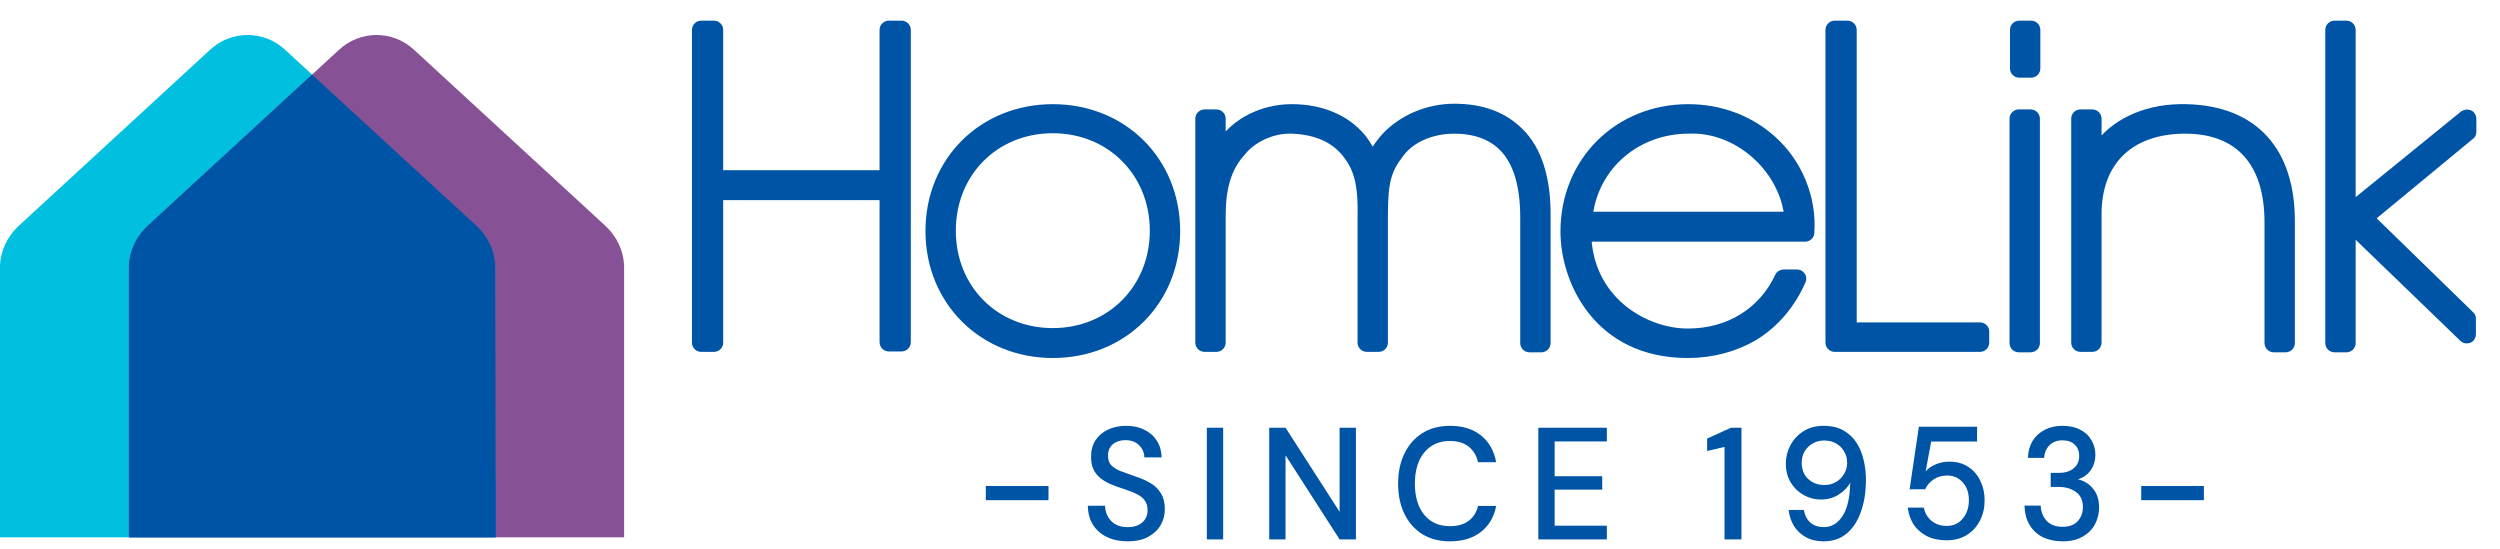<svg width="205" height="45" viewBox="0 0 205 45" fill="none" xmlns="http://www.w3.org/2000/svg">
<path d="M40.606 21.767C40.556 20.567 40.013 19.418 39.124 18.568L23.366 4.071C21.637 2.471 18.969 2.471 17.24 4.071L1.482 18.568C0.593 19.418 0.049 20.567 0 21.767V44.062H40.606V21.767Z" fill="#00BFDF"/>
<path d="M51.178 21.767C51.129 20.567 50.585 19.418 49.696 18.568L33.938 4.071C32.209 2.471 29.541 2.471 27.812 4.071L12.054 18.568C11.165 19.418 10.622 20.567 10.572 21.767V44.062H51.178V21.767Z" fill="#875295"/>
<path d="M40.607 21.768C40.557 20.568 40.014 19.418 39.125 18.568L25.59 6.121L12.054 18.568C11.165 19.418 10.622 20.568 10.572 21.768V44.063H40.656L40.607 21.768Z" fill="#0054A6"/>
<path d="M175.58 41.014V39.85H180.72V41.014H175.58Z" fill="#0054A6"/>
<path d="M169.131 44.389C168.558 44.389 168.036 44.284 167.565 44.075C167.102 43.857 166.732 43.53 166.454 43.094C166.176 42.658 166.029 42.113 166.012 41.459H167.338C167.354 41.947 167.514 42.361 167.817 42.701C168.129 43.033 168.567 43.198 169.131 43.198C169.67 43.198 170.082 43.046 170.368 42.74C170.655 42.426 170.798 42.038 170.798 41.576C170.798 41.018 170.604 40.604 170.217 40.334C169.838 40.063 169.371 39.928 168.815 39.928H168.158V38.777H168.828C169.324 38.777 169.724 38.655 170.027 38.411C170.339 38.166 170.495 37.822 170.495 37.377C170.495 37.002 170.372 36.697 170.128 36.462C169.893 36.226 169.556 36.108 169.118 36.108C168.664 36.108 168.306 36.248 168.045 36.527C167.784 36.797 167.641 37.137 167.615 37.547H166.29C166.306 37.015 166.433 36.553 166.668 36.161C166.912 35.768 167.245 35.463 167.666 35.245C168.087 35.027 168.571 34.918 169.118 34.918C169.707 34.918 170.2 35.027 170.596 35.245C171 35.454 171.303 35.742 171.505 36.108C171.715 36.466 171.82 36.858 171.82 37.286C171.82 37.774 171.69 38.201 171.429 38.568C171.168 38.934 170.819 39.178 170.381 39.3C170.886 39.413 171.303 39.671 171.631 40.072C171.959 40.464 172.124 40.974 172.124 41.602C172.124 42.108 172.01 42.575 171.783 43.002C171.555 43.421 171.219 43.756 170.772 44.009C170.326 44.262 169.779 44.389 169.131 44.389Z" fill="#0054A6"/>
<path d="M159.62 44.304C158.997 44.304 158.458 44.191 158.003 43.964C157.549 43.728 157.187 43.41 156.917 43.009C156.656 42.599 156.496 42.137 156.438 41.622H157.751C157.835 42.058 158.045 42.42 158.382 42.708C158.719 42.987 159.136 43.127 159.632 43.127C160.003 43.127 160.323 43.035 160.592 42.852C160.861 42.66 161.072 42.407 161.223 42.093C161.375 41.779 161.451 41.426 161.451 41.034C161.451 40.414 161.282 39.922 160.946 39.556C160.609 39.181 160.184 38.993 159.67 38.993C159.232 38.993 158.858 39.102 158.546 39.32C158.235 39.529 158.008 39.795 157.864 40.118H156.589L157.347 34.99H162.12V36.207H158.357L157.902 38.653C158.096 38.426 158.361 38.239 158.698 38.09C159.043 37.934 159.43 37.855 159.86 37.855C160.457 37.855 160.971 37.999 161.4 38.287C161.83 38.566 162.158 38.945 162.385 39.425C162.621 39.904 162.739 40.436 162.739 41.021C162.739 41.631 162.612 42.185 162.36 42.682C162.107 43.179 161.745 43.576 161.274 43.872C160.811 44.16 160.259 44.304 159.62 44.304Z" fill="#0054A6"/>
<path d="M149.546 44.389C148.965 44.389 148.468 44.271 148.056 44.035C147.643 43.8 147.319 43.486 147.083 43.094C146.856 42.701 146.717 42.274 146.667 41.812H147.917C147.993 42.265 148.174 42.614 148.46 42.858C148.746 43.102 149.112 43.224 149.558 43.224C150.173 43.224 150.678 42.928 151.074 42.335C151.478 41.733 151.693 40.813 151.718 39.575C151.516 39.959 151.2 40.286 150.771 40.556C150.35 40.826 149.862 40.961 149.306 40.961C148.809 40.961 148.342 40.839 147.904 40.595C147.467 40.351 147.113 40.011 146.844 39.575C146.574 39.13 146.439 38.607 146.439 38.005C146.439 37.473 146.566 36.972 146.818 36.501C147.071 36.03 147.424 35.651 147.879 35.363C148.342 35.066 148.889 34.918 149.521 34.918C150.169 34.918 150.716 35.044 151.162 35.297C151.608 35.55 151.966 35.886 152.236 36.305C152.505 36.723 152.699 37.194 152.816 37.717C152.943 38.241 153.006 38.777 153.006 39.326C153.006 40.338 152.867 41.223 152.589 41.982C152.32 42.74 151.928 43.334 151.415 43.761C150.901 44.179 150.278 44.389 149.546 44.389ZM149.609 39.771C149.963 39.771 150.278 39.688 150.556 39.523C150.834 39.357 151.053 39.139 151.213 38.868C151.381 38.589 151.465 38.284 151.465 37.953C151.465 37.595 151.381 37.281 151.213 37.011C151.053 36.732 150.83 36.514 150.543 36.357C150.266 36.2 149.95 36.121 149.596 36.121C149.243 36.121 148.927 36.2 148.649 36.357C148.371 36.514 148.148 36.732 147.98 37.011C147.82 37.281 147.74 37.591 147.74 37.94C147.74 38.498 147.917 38.943 148.27 39.274C148.624 39.605 149.07 39.771 149.609 39.771Z" fill="#0054A6"/>
<path d="M141.411 44.231V36.644L139.984 36.984V35.964L141.942 35.074H142.8V44.231H141.411Z" fill="#0054A6"/>
<path d="M126.143 44.231V35.074H131.762V36.199H127.481V39.051H131.383V40.15H127.481V43.106H131.762V44.231H126.143Z" fill="#0054A6"/>
<path d="M118.9 44.389C118.025 44.389 117.267 44.193 116.627 43.8C115.996 43.399 115.507 42.845 115.162 42.139C114.817 41.424 114.645 40.599 114.645 39.666C114.645 38.725 114.817 37.901 115.162 37.194C115.507 36.479 115.996 35.921 116.627 35.52C117.267 35.118 118.025 34.918 118.9 34.918C119.936 34.918 120.782 35.18 121.438 35.703C122.095 36.226 122.512 36.959 122.688 37.901H121.198C121.08 37.368 120.828 36.946 120.441 36.632C120.053 36.318 119.536 36.161 118.887 36.161C118.003 36.161 117.305 36.475 116.791 37.102C116.278 37.722 116.021 38.576 116.021 39.666C116.021 40.748 116.278 41.598 116.791 42.217C117.305 42.836 118.003 43.146 118.887 43.146C119.536 43.146 120.053 42.998 120.441 42.701C120.828 42.405 121.08 41.999 121.198 41.485H122.688C122.512 42.392 122.095 43.102 121.438 43.617C120.782 44.131 119.936 44.389 118.9 44.389Z" fill="#0054A6"/>
<path d="M104.076 44.231V35.074H105.415L109.847 41.968V35.074H111.186V44.231H109.847L105.415 37.337V44.231H104.076Z" fill="#0054A6"/>
<path d="M98.961 44.231V35.074H100.299V44.231H98.961Z" fill="#0054A6"/>
<path d="M92.474 44.389C91.826 44.389 91.257 44.271 90.769 44.035C90.281 43.8 89.898 43.464 89.62 43.028C89.35 42.592 89.212 42.073 89.203 41.472H90.617C90.626 41.96 90.79 42.374 91.11 42.714C91.43 43.054 91.88 43.224 92.461 43.224C92.975 43.224 93.374 43.098 93.661 42.845C93.955 42.584 94.103 42.252 94.103 41.851C94.103 41.528 94.031 41.267 93.888 41.066C93.753 40.865 93.564 40.7 93.32 40.569C93.084 40.438 92.81 40.321 92.499 40.216C92.188 40.111 91.859 39.998 91.514 39.876C90.832 39.64 90.319 39.335 89.973 38.96C89.637 38.585 89.468 38.092 89.468 37.482C89.46 36.967 89.573 36.518 89.809 36.135C90.053 35.751 90.39 35.454 90.82 35.245C91.257 35.027 91.766 34.918 92.347 34.918C92.92 34.918 93.421 35.027 93.85 35.245C94.288 35.463 94.629 35.768 94.873 36.161C95.117 36.544 95.243 36.993 95.252 37.508H93.838C93.838 37.273 93.779 37.05 93.661 36.841C93.543 36.623 93.37 36.444 93.143 36.305C92.916 36.165 92.638 36.095 92.309 36.095C91.889 36.087 91.539 36.196 91.261 36.422C90.992 36.649 90.857 36.963 90.857 37.364C90.857 37.722 90.958 37.996 91.16 38.188C91.362 38.38 91.64 38.541 91.994 38.672C92.347 38.794 92.751 38.938 93.206 39.104C93.644 39.252 94.035 39.431 94.38 39.64C94.726 39.849 94.999 40.124 95.201 40.464C95.412 40.804 95.517 41.236 95.517 41.759C95.517 42.222 95.403 42.653 95.176 43.054C94.949 43.447 94.608 43.77 94.153 44.022C93.699 44.267 93.139 44.389 92.474 44.389Z" fill="#0054A6"/>
<path d="M80.836 41.014V39.85H85.975V41.014H80.836Z" fill="#0054A6"/>
<path d="M74.466 27.09V2.454C74.466 2.153 74.225 1.912 73.925 1.912H72.885C72.584 1.912 72.343 2.153 72.343 2.454V3.386V3.386V3.386V3.387V3.387V3.387V3.387V3.387V3.388V3.388V3.388V3.388V3.388V3.389V3.389V3.389V3.389V3.389V3.39V3.39V3.39V3.39V3.39V3.391V3.391V3.391V3.391V3.391V3.392V3.392V3.392V3.392V3.392V3.392V3.393V3.393V3.393V3.393V3.393V3.394V3.394V3.394V3.394V3.394V3.394V3.395V3.395V3.395V3.395V3.395V3.396V3.396V3.396V3.396V3.396V3.396V3.397V3.397V3.397V3.397V3.397V3.397V3.398V3.398V3.398V3.398V3.398V3.398V3.399V3.399V3.399V3.399V3.399V3.399V3.399V3.4V3.4V3.4V3.4V3.4V3.4V3.401V3.401V3.401V3.401V3.401V3.401V3.401V3.402V3.402V3.402V3.402V3.402V3.402V3.403V3.403V3.403V3.403V3.403V3.403V3.403V3.404V3.404V3.404V3.404V3.404V3.404V3.404V3.405V3.405V3.405V3.405V3.405V3.405V3.405V3.406V3.406V3.406V3.406V3.406V3.406V3.406V3.406V3.407V3.407V3.407V3.407V3.407V3.407V3.407V3.408V3.408V3.408V3.408V3.408V3.408V3.408V3.408V3.409V3.409V3.409V3.409V3.409V3.409V3.409V3.409V3.41V3.41V3.41V3.41V3.41V3.41V3.41V3.41V3.411V3.411V3.411V3.411V3.411V3.411V3.411V3.411V3.412V3.412V3.412V3.412V3.412V3.412V3.412V3.412V3.412V3.413V3.413V3.413V3.413V3.413V3.413V3.413V3.413V3.413V3.414V3.414V3.414V3.414V3.414V3.414V3.414V3.414V3.415V3.415V3.415V3.415V3.415V3.415V3.415V3.415V3.415V3.416V3.416V3.416V3.416V3.416V3.416V3.416V3.416V3.416V3.417V3.417V3.417V3.417V3.417V3.417V3.417V3.417V3.417V3.417V3.418V3.418V3.418V3.418V3.418V3.418V3.418V3.418V3.418V3.419V3.419V3.419V3.419V3.419V3.419V3.419V3.419V3.419V3.42V3.42V3.42V3.42V3.42V3.42V3.42V3.42V3.42V3.42V3.421V3.421V3.421V3.421V3.421V3.421V3.421V3.421V3.421V3.422V3.422V3.422V3.422V3.422V3.422V3.422V3.422V3.422V3.422V3.423V3.423V3.423V3.423V3.423V3.423V3.423V3.423V3.423V3.424V3.424V3.424V3.424V3.424V3.424V3.424V3.424V3.424V3.424V3.425V3.425V3.425V3.425V3.425V3.425V3.425V3.425V3.425V3.426V3.426V3.426V3.426V3.426V3.426V3.426V3.426V3.426V3.426V3.427V3.427V3.427V3.427V3.427V3.427V3.427V3.427V3.427V3.428V3.428V3.428V3.428V3.428V3.428V3.428V3.428V3.428V3.429V3.429V3.429V3.429V3.429V3.429V3.429V3.429V3.429V3.43V3.43V3.43V3.43V3.43V3.43V3.43V3.43V3.431V3.431V3.431V3.431V3.431V3.431V3.431V3.431V3.431V3.432V3.432V3.432V3.432V3.432V3.432V3.432V3.432V3.433V3.433V3.433V3.433V3.433V3.433V3.433V3.433V3.433V3.434V3.434V3.434V3.434V3.434V3.434V3.434V3.434V3.435V3.435V3.435V3.435V3.435V3.435V3.435V3.435V3.436V3.436V3.436V3.436V3.436V3.436V3.436V3.437V3.437V3.437V3.437V3.437V3.437V3.437V3.437V3.438V3.438V3.438V3.438V3.438V3.438V3.438V3.439V3.439V3.439V3.439V3.439V3.439V3.439V3.44V3.44V3.44V3.44V3.44V3.44V3.44V3.441V3.441V3.441V3.441V3.441V3.441V3.441V3.442V3.442V3.442V3.442V3.442V3.442V3.442V3.443V3.443V3.443V3.443V3.443V3.443V3.444V3.444V3.444V3.444V3.444V3.444V3.444V3.445V3.445V3.445V3.445V3.445V3.445V3.446V3.446V3.446V3.446V3.446V3.446V3.447V3.447V3.447V3.447V3.447V3.447V3.448V3.448V3.448V3.448V3.448V3.449V3.449V3.449V3.449V3.449V3.449V3.45V3.45V3.45V3.45V3.45V3.45V3.451V3.451V3.451V3.451V3.451V3.452V3.452V3.452V3.452V3.452V3.453V3.453V3.453V3.453V3.453V3.453V3.454V3.454V3.454V3.454V3.454V3.455V3.455V3.455V3.455V3.455V3.456V3.456V3.456V3.456V3.456V3.457V3.457V3.457V3.457V3.457V3.458V14.176H59.082V3.386V3.35V2.454C59.082 2.153 58.841 1.912 58.54 1.912H57.501C57.2 1.912 56.959 2.153 56.959 2.454V3.386V3.386V3.386V3.387V3.387V3.387V3.387V3.387V3.388V3.388V3.388V3.388V3.388V3.389V3.389V3.389V3.389V3.389V3.39V3.39V3.39V3.39V3.39V3.391V3.391V3.391V3.391V3.391V3.392V3.392V3.392V3.392V3.392V3.392V3.393V3.393V3.393V3.393V3.393V3.394V3.394V3.394V3.394V3.394V3.394V3.395V3.395V3.395V3.395V3.395V3.395V3.396V3.396V3.396V3.396V3.396V3.397V3.397V3.397V3.397V3.397V3.397V3.397V3.398V3.398V3.398V3.398V3.398V3.398V3.399V3.399V3.399V3.399V3.399V3.399V3.4V3.4V3.4V3.4V3.4V3.4V3.4V3.401V3.401V3.401V3.401V3.401V3.401V3.401V3.402V3.402V3.402V3.402V3.402V3.402V3.402V3.403V3.403V3.403V3.403V3.403V3.403V3.403V3.404V3.404V3.404V3.404V3.404V3.404V3.404V3.404V3.405V3.405V3.405V3.405V3.405V3.405V3.405V3.405V3.406V3.406V3.406V3.406V3.406V3.406V3.406V3.406V3.407V3.407V3.407V3.407V3.407V3.407V3.407V3.407V3.408V3.408V3.408V3.408V3.408V3.408V3.408V3.408V3.408V3.409V3.409V3.409V3.409V3.409V3.409V3.409V3.409V3.409V3.409V3.41V3.41V3.41V3.41V3.41V3.41V3.41V3.41V3.41V3.41V3.411V3.411V3.411V3.411V3.411V3.411V3.411V3.411V3.411V3.411V3.412V3.412V3.412V3.412V3.412V3.412V3.412V3.412V3.412V3.412V3.412V3.412V3.413V3.413V3.413V3.413V3.413V3.413V3.413V3.413V3.413V3.413V3.413V3.413V3.414V3.414V3.414V3.414V3.414V3.414V3.414V3.414V3.414V3.414V3.414V3.414V3.414V3.415V3.415V3.415V3.415V3.415V3.415V3.415V3.415V3.415V3.415V3.415V3.415V3.415V3.415V3.416V3.416V3.416V3.416V3.416V3.416V3.416V3.416V3.416V3.416V3.416V3.416V3.416V3.416V3.416V3.416V3.417V3.417V3.417V3.417V3.417V3.417V3.417V3.417V3.417V3.417V3.417V3.417V3.417V3.417V3.417V3.417V3.417V3.417V3.418V3.418V3.418V3.418V3.418V3.418V3.418V3.418V3.418V3.418V3.418V3.418V3.418V3.418V3.418V3.418V3.418V3.418V3.418V3.418V3.418V3.418V3.419V3.419V3.419V3.419V3.419V3.419V3.419V3.419V3.419V3.419V3.419V3.419V3.419V3.419V3.419V3.419V3.419V3.419V3.419V3.419V3.419V3.419V3.419V3.419V3.419V3.42V3.42V3.42V3.42V3.42V3.42V3.42V3.42V3.42V3.42V3.42V3.42V3.42V3.42V3.42V3.42V3.42V3.42V3.42V3.42V3.42V3.42V3.42V3.42V3.42V3.42V3.42V3.42V3.42V3.42V3.42V3.42V3.42V3.42V3.42V3.421V3.421V3.421V3.421V3.421V3.421V3.421V3.421V3.421V3.421V3.421V3.421V3.421V3.421V3.421V3.421V3.421V3.421V3.421V3.421V3.421V3.421V3.421V3.421V3.421V3.421V3.421V3.421V3.421V3.421V3.421V3.421V3.421V3.421V3.421V3.421V3.421V3.421V3.421V3.421V3.421V3.421V3.421V3.421V3.421V3.421V3.421V3.421V3.421V3.421V3.421V3.421V3.421V3.421V3.421V3.421V3.421V3.421V3.421V3.421V3.421V3.421V3.421V3.421V3.422V3.422V3.422V3.422V3.422V3.422V3.422V3.422V3.422V3.422V3.422V3.422V3.422V3.422V3.422V3.422V3.422V3.422V3.422V3.422V3.422V3.422V3.422V3.422V3.422V3.422V3.422V3.422V3.422V3.422V3.422V3.422V3.422V3.422V3.422V3.422V3.422V3.422V3.422V3.422V3.422V3.422V3.422V3.422V3.422V3.422V3.422V3.422V3.422V3.422V3.422V3.422V3.422V3.422V3.422V3.422V3.422V3.422V3.422V3.422V3.422V3.422V3.422V3.422V3.422V3.422V3.422V3.422V3.422V3.422V3.422V3.422V3.422V3.422V3.422V3.422V3.422V3.422V3.422V3.422V3.422V3.422V27.09V27.09V27.09V27.09V27.09V27.09V27.09V27.09V27.09V27.09V27.09V27.09V27.09V27.09V27.09V27.09V27.09V27.09V27.09V27.09V27.09V27.09V27.09V27.09V27.09V27.09V27.09V27.09V27.09V27.09V27.09V27.09V27.09V27.09V27.09V27.091V27.091V27.091V27.091V27.091V27.091V27.091V27.091V27.091V27.091V27.091V27.091V27.091V27.091V27.091V27.091V27.091V27.091V27.091V27.091V27.091V27.091V27.091V27.092V27.092V27.092V27.092V27.092V27.092V27.092V27.092V27.092V27.092V27.092V27.092V27.092V27.092V27.092V27.092V27.093V27.093V27.093V27.093V27.093V27.093V27.093V27.093V27.093V27.093V27.093V27.093V27.093V27.093V27.093V27.093V27.094V27.094V27.094V27.094V27.094V27.094V27.094V27.094V27.094V27.094V27.094V27.095V27.095V27.095V27.095V27.095V27.095V27.095V27.095V27.095V27.095V27.095V27.095V27.096V27.096V27.096V27.096V27.096V27.096V27.096V27.096V27.096V27.096V27.096V27.096V27.097V27.097V27.097V27.097V27.097V27.097V27.097V27.097V27.097V27.098V27.098V27.098V27.098V27.098V27.098V27.098V27.098V27.098V27.099V27.099V27.099V27.099V27.099V27.099V27.099V27.099V27.099V27.099V27.1V27.1V27.1V27.1V27.1V27.1V27.1V27.1V27.101V27.101V27.101V27.101V27.101V27.101V27.101V27.101V27.101V27.102V27.102V27.102V27.102V27.102V27.102V27.102V27.102V27.103V27.103V27.103V27.103V27.103V27.103V27.103V27.104V27.104V27.104V27.104V27.104V27.104V27.104V27.104V27.105V27.105V27.105V27.105V27.105V27.105V27.105V27.105V27.106V27.106V27.106V27.106V27.106V27.106V27.106V27.107V27.107V27.107V27.107V27.107V27.107V27.107V27.108V27.108V27.108V27.108V27.108V27.108V27.108V27.109V27.109V27.109V27.109V27.109V27.109V27.11V27.11V27.11V27.11V27.11V27.11V27.11V27.111V27.111V27.111V27.111V27.111V27.111V27.111V27.112V27.112V27.112V27.112V27.112V27.112V27.113V27.113V27.113V27.113V27.113V27.113V27.114V27.114V27.114V27.114V27.114V27.114V27.114V27.115V27.115V27.115V27.115V27.115V27.116V27.116V27.116V27.116V27.116V27.116V27.116V27.117V27.117V27.117V27.117V27.117V27.117V27.118V27.118V27.118V27.118V27.118V27.119V27.119V27.119V27.119V27.119V27.119V27.12V27.12V27.12V27.12V27.12V27.12V27.121V27.121V27.121V27.121V27.121V27.122V27.122V27.122V27.122V27.122V27.122V27.123V27.123V27.123V27.123V27.123V27.123V27.124V27.124V27.124V27.124V27.124V27.125V27.125V27.125V27.125V27.125V27.125V27.126V27.126V27.126V27.126V27.127V27.127V27.127V27.127V27.127V27.127V27.128V27.128V27.128V27.128V27.128V27.128V27.129V27.129V27.129V27.129V27.13V27.13V27.13V27.13V27.13V27.13V27.131V27.131V27.131V27.131V27.131V27.132V27.132V27.132V27.132V27.132V27.133V27.133V27.133V27.133V27.133V27.134V27.134V27.134V27.134V27.134V27.134V27.135V27.135V27.135V27.135V27.136V27.136V27.136V27.136V27.136V27.137V27.137V27.137V27.137V27.137V27.137V27.138V27.138V27.138V27.138V27.139V27.139V27.139V27.139V27.139V27.14V27.14V27.14V27.14V27.14V27.14V27.141V27.141V27.141V27.141V27.142V27.142V27.142V27.142V27.142V27.142V27.143V27.143V27.143V27.143V27.143V27.144V27.144V27.144V27.144V27.145V27.145V27.145V27.145V27.145V27.146V27.146V27.146V27.146V27.146V27.147V27.147V27.147V27.147V27.147V27.148V27.148V27.148V27.148V27.148V27.149V27.149V27.149V27.149V27.149V27.15V27.15V27.15V27.15V27.151V27.151V27.151V27.151V27.151V27.152V27.152V27.152V27.152V27.152V27.153V27.153V27.153V27.153V27.154V27.154V27.154V27.154V27.154V27.154V27.155V27.155V27.155V27.155V27.156V27.156V27.156V27.156V27.156V27.157V27.157V27.157V27.157V27.157V27.158V27.158V27.158V27.158V27.159V27.159V27.159V27.159V27.159V27.16V27.16V27.16V27.16V27.16V27.161V27.161V27.161V27.161V27.161V28.094C56.959 28.394 57.2 28.636 57.501 28.636H58.54C58.841 28.636 59.082 28.394 59.082 28.094V27.197V27.161V16.192H72.343V27.161V27.197V28.058C72.343 28.358 72.584 28.6 72.885 28.6H73.925C74.225 28.6 74.466 28.358 74.466 28.058V27.126V27.126V27.125V27.125V27.125V27.125V27.125V27.125V27.125V27.125V27.125V27.125V27.125V27.125V27.125V27.125V27.125V27.125V27.125V27.125V27.125V27.125V27.125V27.125V27.125V27.125V27.125V27.125V27.125V27.125V27.125V27.125V27.125V27.125V27.125V27.125V27.125V27.125V27.125V27.125V27.125V27.125V27.125V27.125V27.125V27.125V27.125V27.125V27.125V27.125V27.125V27.125V27.125V27.125V27.125V27.125V27.125V27.125V27.125V27.125V27.124V27.124V27.124V27.124V27.124V27.124V27.124V27.124V27.124V27.124V27.124V27.124V27.124V27.124V27.124V27.124V27.124V27.124V27.124V27.124V27.124V27.124V27.124V27.124V27.124V27.124V27.124V27.124V27.124V27.124V27.124V27.124V27.124V27.124V27.124V27.123V27.123V27.123V27.123V27.123V27.123V27.123V27.123V27.123V27.123V27.123V27.123V27.123V27.123V27.123V27.123V27.123V27.123V27.123V27.123V27.123V27.123V27.123V27.123V27.123V27.123V27.123V27.123V27.122V27.122V27.122V27.122V27.122V27.122V27.122V27.122V27.122V27.122V27.122V27.122V27.122V27.122V27.122V27.122V27.122V27.122V27.122V27.122V27.122V27.122V27.122V27.122V27.121V27.121V27.121V27.121V27.121V27.121V27.121V27.121V27.121V27.121V27.121V27.121V27.121V27.121V27.121V27.121V27.121V27.12V27.12V27.12V27.12V27.12V27.12V27.12V27.12V27.12V27.12V27.12V27.12V27.12V27.12V27.12V27.12V27.12V27.119V27.119V27.119V27.119V27.119V27.119V27.119V27.119V27.119V27.119V27.119V27.119V27.119V27.119V27.119V27.119V27.118V27.118V27.118V27.118V27.118V27.118V27.118V27.118V27.118V27.118V27.118V27.118V27.117V27.117V27.117V27.117V27.117V27.117V27.117V27.117V27.117V27.117V27.117V27.117V27.117V27.116V27.116V27.116V27.116V27.116V27.116V27.116V27.116V27.116V27.116V27.116V27.116V27.115V27.115V27.115V27.115V27.115V27.115V27.115V27.115V27.115V27.115V27.114V27.114V27.114V27.114V27.114V27.114V27.114V27.114V27.114V27.114V27.113V27.113V27.113V27.113V27.113V27.113V27.113V27.113V27.113V27.113V27.113V27.112V27.112V27.112V27.112V27.112V27.112V27.112V27.112V27.111V27.111V27.111V27.111V27.111V27.111V27.111V27.111V27.111V27.11V27.11V27.11V27.11V27.11V27.11V27.11V27.11V27.11V27.109V27.109V27.109V27.109V27.109V27.109V27.109V27.108V27.108V27.108V27.108V27.108V27.108V27.108V27.108V27.107V27.107V27.107V27.107V27.107V27.107V27.107V27.107V27.106V27.106V27.106V27.106V27.106V27.106V27.105V27.105V27.105V27.105V27.105V27.105V27.105V27.105V27.104V27.104V27.104V27.104V27.104V27.104V27.103V27.103V27.103V27.103V27.103V27.103V27.102V27.102V27.102V27.102V27.102V27.102V27.102V27.101V27.101V27.101V27.101V27.101V27.101V27.1V27.1V27.1V27.1V27.1V27.1V27.099V27.099V27.099V27.099V27.099V27.099V27.098V27.098V27.098V27.098V27.098V27.098V27.097V27.097V27.097V27.097V27.097V27.096V27.096V27.096V27.096V27.096V27.096V27.095V27.095V27.095V27.095V27.095V27.094V27.094V27.094V27.094V27.094V27.093V27.093V27.093V27.093V27.093V27.092V27.092V27.092V27.092V27.092V27.091V27.091V27.091V27.091V27.09V27.09V27.09V27.09V27.09Z" fill="#0054A6" stroke="#0054A6" stroke-width="0.438"/>
<path d="M86.331 8.761C80.51 8.761 76.107 13.126 76.107 18.95C76.107 24.737 80.509 29.138 86.331 29.138C92.153 29.138 96.555 24.773 96.555 18.95C96.555 13.126 92.153 8.761 86.331 8.761ZM86.331 27.122C81.683 27.122 78.159 23.634 78.159 18.914C78.159 14.228 81.648 10.706 86.331 10.706C90.979 10.706 94.504 14.229 94.504 18.914C94.504 23.599 90.979 27.122 86.331 27.122Z" fill="#0054A6" stroke="#0054A6" stroke-width="0.438"/>
<path d="M105.912 8.76C104.78 8.76 102.191 9.048 100.286 11.341V9.732C100.286 9.432 100.044 9.191 99.744 9.191H98.776C98.476 9.191 98.234 9.432 98.234 9.732V10.665V10.665V10.665V10.665V10.665V10.666V10.666V10.666V10.666V10.666V10.667V10.667V10.667V10.667V10.668V10.668V10.668V10.668V10.668V10.668V10.669V10.669V10.669V10.669V10.669V10.67V10.67V10.67V10.67V10.67V10.671V10.671V10.671V10.671V10.671V10.671V10.672V10.672V10.672V10.672V10.672V10.673V10.673V10.673V10.673V10.673V10.674V10.674V10.674V10.674V10.674V10.674V10.675V10.675V10.675V10.675V10.675V10.675V10.676V10.676V10.676V10.676V10.676V10.676V10.677V10.677V10.677V10.677V10.677V10.677V10.678V10.678V10.678V10.678V10.678V10.678V10.678V10.679V10.679V10.679V10.679V10.679V10.679V10.68V10.68V10.68V10.68V10.68V10.68V10.681V10.681V10.681V10.681V10.681V10.681V10.681V10.681V10.682V10.682V10.682V10.682V10.682V10.682V10.682V10.683V10.683V10.683V10.683V10.683V10.683V10.684V10.684V10.684V10.684V10.684V10.684V10.684V10.684V10.685V10.685V10.685V10.685V10.685V10.685V10.685V10.686V10.686V10.686V10.686V10.686V10.686V10.686V10.687V10.687V10.687V10.687V10.687V10.687V10.687V10.687V10.688V10.688V10.688V10.688V10.688V10.688V10.688V10.688V10.688V10.689V10.689V10.689V10.689V10.689V10.689V10.689V10.69V10.69V10.69V10.69V10.69V10.69V10.69V10.69V10.69V10.691V10.691V10.691V10.691V10.691V10.691V10.691V10.691V10.691V10.692V10.692V10.692V10.692V10.692V10.692V10.692V10.692V10.693V10.693V10.693V10.693V10.693V10.693V10.693V10.693V10.693V10.694V10.694V10.694V10.694V10.694V10.694V10.694V10.694V10.694V10.694V10.695V10.695V10.695V10.695V10.695V10.695V10.695V10.695V10.695V10.696V10.696V10.696V10.696V10.696V10.696V10.696V10.696V10.697V10.697V10.697V10.697V10.697V10.697V10.697V10.697V10.697V10.697V10.698V10.698V10.698V10.698V10.698V10.698V10.698V10.698V10.698V10.698V10.699V10.699V10.699V10.699V10.699V10.699V10.699V10.699V10.7V10.7V10.7V10.7V10.7V10.7V10.7V10.7V10.7V10.7V10.7V10.701V10.701V10.701V10.701V10.701V10.701V10.701V10.701V10.701V10.702V10.702V10.702V10.702V10.702V10.702V10.702V10.702V10.702V10.703V10.703V10.703V10.703V10.703V10.703V10.703V10.703V10.703V10.704V10.704V10.704V10.704V10.704V10.704V10.704V10.704V10.704V10.704V10.704V10.705V10.705V10.705V10.705V10.705V10.705V10.705V10.705V10.706V10.706V10.706V10.706V10.706V10.706V10.706V10.706V10.706V10.707V10.707V10.707V10.707V10.707V10.707V10.707V10.707V10.707V10.707V10.708V10.708V10.708V10.708V10.708V10.708V10.708V10.708V10.709V10.709V10.709V10.709V10.709V10.709V10.709V10.709V10.709V10.71V10.71V10.71V10.71V10.71V10.71V10.71V10.71V10.71V10.711V10.711V10.711V10.711V10.711V10.711V10.711V10.711V10.712V10.712V10.712V10.712V10.712V10.712V10.712V10.712V10.713V10.713V10.713V10.713V10.713V10.713V10.713V10.713V10.713V10.714V10.714V10.714V10.714V10.714V10.714V10.714V10.715V10.715V10.715V10.715V10.715V10.715V10.715V10.716V10.716V10.716V10.716V10.716V10.716V10.716V10.716V10.717V10.717V10.717V10.717V10.717V10.717V10.717V10.717V10.718V10.718V10.718V10.718V10.718V10.718V10.719V10.719V10.719V10.719V10.719V10.719V10.719V10.72V10.72V10.72V10.72V10.72V10.72V10.72V10.721V10.721V10.721V10.721V10.721V10.721V10.722V10.722V10.722V10.722V10.722V10.722V10.722V10.723V10.723V10.723V10.723V10.723V10.723V10.723V10.724V10.724V10.724V10.724V10.724V10.725V10.725V10.725V10.725V10.725V10.725V10.726V10.726V10.726V10.726V10.726V10.726V10.726V10.727V10.727V10.727V10.727V10.727V10.727V10.728V10.728V10.728V10.728V10.728V10.729V10.729V10.729V10.729V10.729V10.729V10.73V10.73V10.73V10.73V10.73V10.731V10.731V10.731V10.731V10.731V10.732V10.732V10.732V10.732V10.732V10.732V10.733V10.733V10.733V10.733V10.733V10.734V10.734V10.734V10.734V10.735V10.735V10.735V10.735V10.735V10.736V10.736V10.736V10.736V10.736V27.125V27.16V28.093C98.234 28.393 98.476 28.635 98.776 28.635H99.744C100.044 28.635 100.286 28.393 100.286 28.093V17.657C100.286 15.394 100.781 13.77 101.878 12.57L101.884 12.563L101.89 12.556C102.707 11.501 104.255 10.74 105.733 10.74H105.733H105.734H105.734H105.734H105.735H105.735H105.736H105.736H105.737H105.737H105.737H105.738H105.738H105.739H105.739H105.739H105.74H105.74H105.741H105.741H105.741H105.742H105.742H105.743H105.743H105.743H105.744H105.744H105.745H105.745H105.745H105.746H105.746H105.747H105.747H105.747H105.748H105.748H105.749H105.749H105.749H105.75H105.75H105.751H105.751H105.751H105.752H105.752H105.752H105.753H105.753H105.754H105.754H105.754H105.755H105.755H105.756H105.756H105.756H105.757H105.757H105.757H105.758H105.758H105.759H105.759H105.759H105.76H105.76H105.76H105.761H105.761H105.761H105.762H105.762H105.763H105.763H105.763H105.764H105.764H105.764H105.765H105.765H105.766H105.766H105.766H105.767H105.767H105.767H105.768H105.768H105.768H105.769H105.769H105.769H105.77H105.77H105.771H105.771H105.771H105.772H105.772H105.772H105.773H105.773H105.773H105.774H105.774H105.774H105.775H105.775H105.775H105.776H105.776H105.777H105.777H105.777H105.778H105.778H105.778H105.779H105.779H105.779H105.78H105.78H105.78H105.781H105.781H105.781H105.782H105.782H105.782H105.783H105.783H105.783H105.784H105.784H105.784H105.785H105.785H105.785H105.786H105.786H105.786H105.787H105.787H105.787H105.788H105.788H105.788H105.789H105.789H105.789H105.79H105.79H105.79H105.791H105.791H105.791H105.792H105.792H105.792H105.793H105.793H105.793H105.794H105.794H105.794H105.795H105.795H105.795H105.796H105.796H105.796H105.797H105.797H105.797H105.798H105.798H105.798H105.799H105.799H105.799H105.8H105.8H105.8H105.801H105.801H105.801H105.801H105.802H105.802H105.802H105.803H105.803H105.803H105.804H105.804H105.804H105.805H105.805H105.805H105.806H105.806H105.806H105.807H105.807H105.807H105.808H105.808H105.808H105.809H105.809H105.809H105.809H105.81H105.81H105.81H105.811H105.811H105.811H105.812H105.812H105.812H105.813H105.813H105.813H105.814H105.814H105.814H105.815H105.815H105.815H105.816H105.816H105.816H105.816H105.817H105.817H105.817H105.818H105.818H105.818H105.819H105.819H105.819H105.82H105.82H105.82H105.821H105.821H105.821H105.822H105.822H105.822H105.822H105.823H105.823H105.823H105.824H105.824H105.824H105.825H105.825H105.825H105.826H105.826H105.826H105.827H105.827H105.827H105.827H105.828H105.828H105.828H105.829H105.829H105.829H105.83H105.83H105.83H105.831H105.831H105.831H105.832H105.832H105.832H105.833H105.833H105.833H105.834H105.834H105.834H105.834H105.835H105.835H105.835H105.836H105.836H105.836H105.837H105.837H105.837H105.838H105.838H105.838H105.839H105.839H105.839H105.84H105.84H105.84H105.841H105.841H105.841H105.841H105.842H105.842H105.842H105.843H105.843H105.843H105.844H105.844H105.844H105.845H105.845H105.845H105.846H105.846H105.846H105.847H105.847H105.847H105.848H105.848H105.848H105.849H105.849H105.849H105.85H105.85H105.85H105.851H105.851H105.851H105.852H105.852H105.852H105.853H105.853H105.853H105.854H105.854H105.854H105.855H105.855H105.855H105.855H105.856H105.856H105.856H105.857H105.857H105.857H105.858H105.858H105.858H105.859H105.859H105.86H105.86H105.86H105.861H105.861H105.861H105.862H105.862H105.862H105.863H105.863H105.863H105.864H105.864H105.864H105.865H105.865H105.865H105.866H105.866H105.866H105.867H105.867H105.867H105.868H105.868H105.868H105.869H105.869H105.869H105.87H105.87H105.87H105.871H105.871H105.872H105.872H105.872H105.873H105.873H105.873H105.874H105.874H105.874H105.875H105.875H105.875H105.876H105.876H105.876H105.877H105.877H105.878H105.878H105.878H105.879H105.879H105.879H105.88H105.88H105.88H105.881H105.881H105.882H105.882H105.882H105.883H105.883H105.883H105.884H105.884H105.885H105.885H105.885H105.886H105.886H105.886H105.887H105.887H105.887H105.888H105.888H105.889H105.889H105.889H105.89H105.89H105.891H105.891H105.891H105.892H105.892H105.892H105.893H105.893H105.894H105.894H105.894H105.895H105.895H105.896H105.896H105.896H105.897H105.897H105.897H105.898H105.898H105.899H105.899H105.899H105.9H105.9H105.901H105.901H105.901H105.902H105.902H105.903H105.903H105.903H105.904H105.904H105.905H105.905H105.905H105.906H105.906H105.907H105.907H105.908H105.908H105.908C107.904 10.811 109.376 11.474 110.329 12.7C110.745 13.237 111.061 13.793 111.268 14.567C111.475 15.346 111.574 16.354 111.538 17.796L111.538 17.796V17.801V28.093C111.538 28.393 111.78 28.635 112.08 28.635H113.048C113.349 28.635 113.59 28.393 113.59 28.093V17.801C113.59 16.35 113.653 15.406 113.848 14.65C114.04 13.904 114.363 13.33 114.907 12.628L114.908 12.626C115.962 11.232 117.817 10.74 119.216 10.74C120.931 10.74 122.232 11.229 123.15 12.146C124.273 13.27 124.878 15.137 124.878 17.837V28.129C124.878 28.429 125.12 28.671 125.42 28.671H126.388C126.689 28.671 126.93 28.429 126.93 28.129V27.232V27.196V17.802C126.966 14.618 126.207 12.217 124.678 10.724C123.337 9.384 121.52 8.724 119.252 8.724C117.043 8.724 114.903 9.644 113.497 11.161L113.497 11.161L113.493 11.166C113.1 11.615 112.791 12.045 112.551 12.456C112.228 11.856 111.939 11.431 111.745 11.204C110.404 9.603 108.329 8.76 105.912 8.76Z" fill="#0054A6" stroke="#0054A6" stroke-width="0.438"/>
<path d="M143.928 27.673L143.928 27.673L143.931 27.671C145.658 26.606 147.013 24.992 147.854 23.053L147.858 23.044L147.861 23.035C147.905 22.905 147.931 22.7 147.789 22.541C147.742 22.475 147.683 22.413 147.599 22.371C147.511 22.327 147.419 22.317 147.331 22.317H146.255C146.157 22.317 146.057 22.348 145.974 22.396C145.896 22.441 145.808 22.518 145.765 22.632C144.439 25.485 141.689 27.158 138.437 27.158H138.366C135.158 27.158 130.641 24.811 130.278 19.599H148.012C148.292 19.599 148.548 19.379 148.554 19.103C148.772 16.239 147.561 13.271 145.397 11.363C143.525 9.676 141.07 8.761 138.437 8.761C132.616 8.761 128.177 13.162 128.177 18.985C128.177 21.018 128.854 23.552 130.471 25.581C132.095 27.619 134.659 29.138 138.402 29.138C140.411 29.138 142.315 28.626 143.928 27.673ZM130.4 17.583C130.926 13.628 134.289 10.742 138.473 10.742V10.742L138.483 10.741C142.369 10.571 146.003 13.782 146.511 17.583H130.4Z" fill="#0054A6" stroke="#0054A6" stroke-width="0.438"/>
<path d="M162.355 26.655H152.031V3.386V3.386V3.386V3.385V3.385V3.385V3.385V3.385V3.384V3.384V3.384V3.384V3.384V3.383V3.383V3.383V3.383V3.383V3.382V3.382V3.382V3.382V3.382V3.381V3.381V3.381V3.381V3.381V3.38V3.38V3.38V3.38V3.38V3.379V3.379V3.379V3.379V3.379V3.379V3.378V3.378V3.378V3.378V3.378V3.377V3.377V3.377V3.377V3.377V3.377V3.376V3.376V3.376V3.376V3.376V3.376V3.375V3.375V3.375V3.375V3.375V3.375V3.374V3.374V3.374V3.374V3.374V3.374V3.373V3.373V3.373V3.373V3.373V3.373V3.372V3.372V3.372V3.372V3.372V3.372V3.372V3.371V3.371V3.371V3.371V3.371V3.371V3.37V3.37V3.37V3.37V3.37V3.37V3.37V3.369V3.369V3.369V3.369V3.369V3.369V3.369V3.368V3.368V3.368V3.368V3.368V3.368V3.368V3.367V3.367V3.367V3.367V3.367V3.367V3.367V3.366V3.366V3.366V3.366V3.366V3.366V3.366V3.365V3.365V3.365V3.365V3.365V3.365V3.365V3.365V3.364V3.364V3.364V3.364V3.364V3.364V3.364V3.364V3.363V3.363V3.363V3.363V3.363V3.363V3.363V3.363V3.362V3.362V3.362V3.362V3.362V3.362V3.362V3.362V3.361V3.361V3.361V3.361V3.361V3.361V3.361V3.361V3.36V3.36V3.36V3.36V3.36V3.36V3.36V3.36V3.359V3.359V3.359V3.359V3.359V3.359V3.359V3.359V3.359V3.358V3.358V3.358V3.358V3.358V3.358V3.358V3.358V3.358V3.357V3.357V3.357V3.357V3.357V3.357V3.357V3.357V3.357V3.356V3.356V3.356V3.356V3.356V3.356V3.356V3.356V3.356V3.355V3.355V3.355V3.355V3.355V3.355V3.355V3.355V3.355V3.354V3.354V3.354V3.354V3.354V3.354V3.354V3.354V3.354V3.353V3.353V3.353V3.353V3.353V3.353V3.353V3.353V3.353V3.353V3.352V3.352V3.352V3.352V3.352V3.352V3.352V3.352V3.352V3.351V3.351V3.351V3.351V3.351V3.351V3.351V3.351V3.351V3.351V3.35V3.35V3.35V3.35V3.35V3.35V3.35V3.35V3.35V3.349V3.349V3.349V3.349V3.349V3.349V3.349V3.349V3.349V3.349V3.348V3.348V3.348V3.348V3.348V3.348V3.348V3.348V3.348V3.347V3.347V3.347V3.347V3.347V3.347V3.347V3.347V3.347V3.347V3.346V3.346V3.346V3.346V3.346V3.346V3.346V3.346V3.346V3.345V3.345V3.345V3.345V3.345V3.345V3.345V3.345V3.345V3.344V3.344V3.344V3.344V3.344V3.344V3.344V3.344V3.344V3.343V3.343V3.343V3.343V3.343V3.343V3.343V3.343V3.343V3.342V3.342V3.342V3.342V3.342V3.342V3.342V3.342V3.342V3.341V3.341V3.341V3.341V3.341V3.341V3.341V3.341V3.341V3.34V3.34V3.34V3.34V3.34V3.34V3.34V3.34V3.339V3.339V3.339V3.339V3.339V3.339V3.339V3.339V3.338V3.338V3.338V3.338V3.338V3.338V3.338V3.338V3.337V3.337V3.337V3.337V3.337V3.337V3.337V3.337V3.336V3.336V3.336V3.336V3.336V3.336V3.336V3.336V3.335V3.335V3.335V3.335V3.335V3.335V3.335V3.334V3.334V3.334V3.334V3.334V3.334V3.334V3.334V3.333V3.333V3.333V3.333V3.333V3.333V3.333V3.332V3.332V3.332V3.332V3.332V3.332V3.332V3.331V3.331V3.331V3.331V3.331V3.331V3.331V3.33V3.33V3.33V3.33V3.33V3.33V3.329V3.329V3.329V3.329V3.329V3.329V3.329V3.328V3.328V3.328V3.328V3.328V3.328V3.327V3.327V3.327V3.327V3.327V3.327V3.326V3.326V3.326V3.326V3.326V3.326V3.325V3.325V3.325V3.325V3.325V3.325V3.324V3.324V3.324V3.324V3.324V3.324V3.323V3.323V3.323V3.323V3.323V3.323V3.322V3.322V3.322V3.322V3.322V3.321V3.321V3.321V3.321V3.321V3.321V3.32V3.32V3.32V3.32V3.32V3.319V3.319V3.319V3.319V3.319V3.318V3.318V3.318V3.318V3.318V3.318V3.317V3.317V3.317V3.317V3.317V3.316V3.316V3.316V3.316V3.316V3.315V3.315V3.315V3.315V3.314V3.314V2.454C152.031 2.153 151.79 1.912 151.49 1.912H150.45C150.149 1.912 149.908 2.153 149.908 2.454V27.126V27.161V28.094C149.908 28.394 150.149 28.636 150.45 28.636H162.355C162.656 28.636 162.897 28.394 162.897 28.094V27.161C162.897 26.881 162.639 26.655 162.355 26.655Z" fill="#0054A6" stroke="#0054A6" stroke-width="0.438"/>
<path d="M167.052 9.733C167.052 9.433 166.81 9.191 166.51 9.191H165.541C165.241 9.191 165 9.433 165 9.733V27.161V27.161V27.161V27.161V27.161V27.161V27.161V27.161V27.161V27.161V27.161V27.161V27.161V27.161V27.161V27.161V27.161V27.161V27.161V27.161V27.161V27.161V27.161V27.162V27.162V27.162V27.162V27.162V27.162V27.162V27.162V27.162V27.162V27.162V27.162V27.162V27.162V27.162V27.162V27.162V27.162V27.162V27.162V27.162V27.162V27.162V27.162V27.162V27.162V27.162V27.162V27.162V27.162V27.162V27.162V27.162V27.162V27.162V27.162V27.162V27.162V27.162V27.162V27.162V27.162V27.162V27.162V27.162V27.162V27.162V27.162V27.163V27.163V27.163V27.163V27.163V27.163V27.163V27.163V27.163V27.163V27.163V27.163V27.163V27.163V27.163V27.163V27.163V27.163V27.163V27.163V27.163V27.163V27.163V27.163V27.163V27.163V27.163V27.163V27.163V27.163V27.163V27.163V27.163V27.163V27.163V27.163V27.163V27.163V27.164V27.164V27.164V27.164V27.164V27.164V27.164V27.164V27.164V27.164V27.164V27.164V27.164V27.164V27.164V27.164V27.164V27.164V27.164V27.164V27.164V27.164V27.164V27.165V27.165V27.165V27.165V27.165V27.165V27.165V27.165V27.165V27.165V27.165V27.165V27.165V27.165V27.165V27.165V27.165V27.165V27.165V27.165V27.165V27.166V27.166V27.166V27.166V27.166V27.166V27.166V27.166V27.166V27.166V27.166V27.166V27.166V27.166V27.166V27.166V27.166V27.166V27.166V27.167V27.167V27.167V27.167V27.167V27.167V27.167V27.167V27.167V27.167V27.167V27.167V27.167V27.167V27.167V27.168V27.168V27.168V27.168V27.168V27.168V27.168V27.168V27.168V27.168V27.168V27.168V27.168V27.168V27.169V27.169V27.169V27.169V27.169V27.169V27.169V27.169V27.169V27.169V27.169V27.169V27.169V27.169V27.17V27.17V27.17V27.17V27.17V27.17V27.17V27.17V27.17V27.17V27.17V27.171V27.171V27.171V27.171V27.171V27.171V27.171V27.171V27.171V27.171V27.171V27.172V27.172V27.172V27.172V27.172V27.172V27.172V27.172V27.172V27.172V27.172V27.172V27.173V27.173V27.173V27.173V27.173V27.173V27.173V27.173V27.173V27.174V27.174V27.174V27.174V27.174V27.174V27.174V27.174V27.174V27.174V27.175V27.175V27.175V27.175V27.175V27.175V27.175V27.175V27.175V27.176V27.176V27.176V27.176V27.176V27.176V27.176V27.176V27.177V27.177V27.177V27.177V27.177V27.177V27.177V27.177V27.177V27.178V27.178V27.178V27.178V27.178V27.178V27.178V27.179V27.179V27.179V27.179V27.179V27.179V27.179V27.18V27.18V27.18V27.18V27.18V27.18V27.18V27.18V27.181V27.181V27.181V27.181V27.181V27.181V27.181V27.182V27.182V27.182V27.182V27.182V27.182V27.183V27.183V27.183V27.183V27.183V27.183V27.183V27.183V27.184V27.184V27.184V27.184V27.184V27.184V27.185V27.185V27.185V27.185V27.185V27.185V27.186V27.186V27.186V27.186V27.186V27.186V27.187V27.187V27.187V27.187V27.187V27.187V27.188V27.188V27.188V27.188V27.188V27.189V27.189V27.189V27.189V27.189V27.189V27.189V27.19V27.19V27.19V27.19V27.19V27.191V27.191V27.191V27.191V27.191V27.192V27.192V27.192V27.192V27.192V27.192V27.193V27.193V27.193V27.193V27.194V27.194V27.194V27.194V27.194V27.195V27.195V27.195V27.195V27.195V27.195V27.196V27.196V27.196V27.196V27.197V27.197V27.197V28.129C165 28.43 165.241 28.671 165.541 28.671H166.51C166.81 28.671 167.052 28.43 167.052 28.129V10.665V10.629V9.733Z" fill="#0054A6" stroke="#0054A6" stroke-width="0.438"/>
<path d="M166.547 1.912H165.579C165.278 1.912 165.037 2.153 165.037 2.454V5.609C165.037 5.91 165.278 6.151 165.579 6.151H166.547C166.847 6.151 167.089 5.91 167.089 5.609V2.454C167.089 2.153 166.847 1.912 166.547 1.912Z" fill="#0054A6" stroke="#0054A6" stroke-width="0.438"/>
<path d="M179.247 8.76C176.239 8.694 173.663 9.76 172.11 11.679V11.674V11.669V11.664V11.659V11.653V11.648V11.643V11.638V11.633V11.627V11.622V11.617V11.612V11.607V11.601V11.596V11.591V11.586V11.581V11.576V11.57V11.565V11.56V11.555V11.55V11.545V11.54V11.534V11.529V11.524V11.519V11.514V11.509V11.503V11.498V11.493V11.488V11.483V11.478V11.473V11.467V11.462V11.457V11.452V11.447V11.442V11.437V11.431V11.426V11.421V11.416V11.411V11.406V11.401V11.396V11.39V11.385V11.38V11.375V11.37V11.365V11.36V11.355V11.35V11.344V11.339V11.334V11.329V11.324V11.319V11.314V11.309V11.303V11.298V11.293V11.288V11.283V11.278V11.273V11.268V11.263V11.258V11.253V11.248V11.242V11.237V11.232V11.227V11.222V11.217V11.212V11.207V11.202V11.197V11.192V11.187V11.181V11.176V11.171V11.166V11.161V11.156V11.151V11.146V11.141V11.136V11.131V11.126V11.121V11.116V11.111V11.105V11.1V11.095V11.09V11.085V11.08V11.075V11.07V11.065V11.06V11.055V11.05V11.045V11.04V11.035V11.03V11.025V11.02V11.015V11.009V11.005V10.999V10.994V10.989V10.984V10.979V10.974V10.969V10.964V10.959V10.954V10.949V10.944V10.939V10.934V10.929V10.924V10.919V10.914V10.909V10.904V10.899V10.894V10.889V10.884V10.879V10.874V10.869V10.864V10.859V10.854V10.849V10.844V10.838V10.834V10.829V10.823V10.818V10.813V10.808V10.803V10.798V10.793V10.788V10.783V10.778V10.773V10.768V10.763V10.758V10.753V10.748V10.743V10.738V10.733V10.728V10.723V10.718V10.713V10.708V10.703V10.698V10.693V10.688V10.683V10.678V10.673V10.668V10.663V10.658V10.653V10.648V10.643V10.638V10.633V10.628V10.623V10.618V10.613V10.608V10.603V10.598V10.593V10.588V10.583V10.578V10.573V10.568V10.563V10.558V10.553V10.548V10.543V10.538V10.533V10.528V10.523V10.518V10.513V10.508V10.503V10.498V10.493V10.488V10.483V10.478V10.473V10.468V10.463V10.458V10.453V10.448V10.443V10.438V10.433V10.428V10.424V10.418V10.414V10.409V10.403V10.399V10.393V10.389V10.383V10.379V10.374V10.369V10.364V10.359V10.354V10.349V10.344V10.339V10.334V10.329V10.324V10.319V10.314V10.309V10.304V10.299V10.294V10.289V10.284V10.279V10.274V10.269V10.264V10.259V10.254V10.249V10.244V10.239V10.234V10.229V10.224V10.219V10.214V10.209V10.204V10.199V10.194V10.189V10.184V10.179V10.174V10.169V10.164V10.159V10.154V10.149V10.144V10.139V10.134V10.129V10.124V10.119V10.114V10.109V10.104V10.099V10.094V10.089V10.084V10.079V10.074V10.069V10.064V10.059V10.054V10.049V10.044V10.039V10.034V10.029V10.024V10.019V10.014V10.009V10.004V9.999V9.994V9.989V9.984V9.979V9.974V9.969V9.964V9.959V9.954V9.949V9.944V9.939V9.934V9.929V9.924V9.919V9.914V9.909V9.904V9.899V9.894V9.889V9.883V9.878V9.873V9.868V9.863V9.858V9.853V9.848V9.843V9.838V9.833V9.828V9.823V9.818V9.813V9.808V9.803V9.798V9.793V9.788V9.783V9.778V9.773V9.768V9.763V9.758V9.753V9.748V9.743V9.738V9.733C172.11 9.432 171.869 9.191 171.568 9.191H170.6C170.3 9.191 170.058 9.432 170.058 9.733V10.665V10.701V27.125V27.161V28.093C170.058 28.393 170.3 28.635 170.6 28.635H171.568C171.869 28.635 172.11 28.393 172.11 28.093V17.55C172.11 15.426 172.759 13.748 173.932 12.592C175.106 11.435 176.83 10.776 179.029 10.741H179.171C181.367 10.741 183.04 11.407 184.168 12.654C185.298 13.905 185.909 15.773 185.909 18.232V28.129C185.909 28.429 186.15 28.671 186.45 28.671H187.419C187.719 28.671 187.96 28.429 187.96 28.129V27.232V27.197V18.232C187.978 15.273 187.216 12.927 185.724 11.306C184.23 9.682 182.034 8.815 179.247 8.76Z" fill="#0054A6" stroke="#0054A6" stroke-width="0.438"/>
<path d="M201.963 9.3L201.955 9.306L201.947 9.312L192.944 16.625V2.454C192.944 2.153 192.703 1.912 192.402 1.912H191.434C191.134 1.912 190.892 2.153 190.892 2.454V3.386V3.422V27.161V27.197V28.13C190.892 28.43 191.134 28.672 191.434 28.672H192.402C192.703 28.672 192.944 28.43 192.944 28.13V19.143L201.895 27.784C201.978 27.866 202.072 27.917 202.181 27.934C202.283 27.949 202.38 27.932 202.461 27.912L202.469 27.91L202.477 27.907C202.598 27.867 202.679 27.774 202.727 27.693C202.775 27.61 202.806 27.51 202.806 27.413V26.122C202.806 26.054 202.79 25.979 202.76 25.912C202.735 25.855 202.69 25.782 202.614 25.732L194.559 17.887L202.565 11.279C202.66 11.227 202.732 11.157 202.779 11.071C202.829 10.98 202.842 10.886 202.842 10.809V9.733C202.842 9.636 202.811 9.535 202.762 9.453C202.715 9.371 202.634 9.279 202.512 9.239C202.361 9.188 202.143 9.18 201.963 9.3Z" fill="#0054A6" stroke="#0054A6" stroke-width="0.438"/>
</svg>
